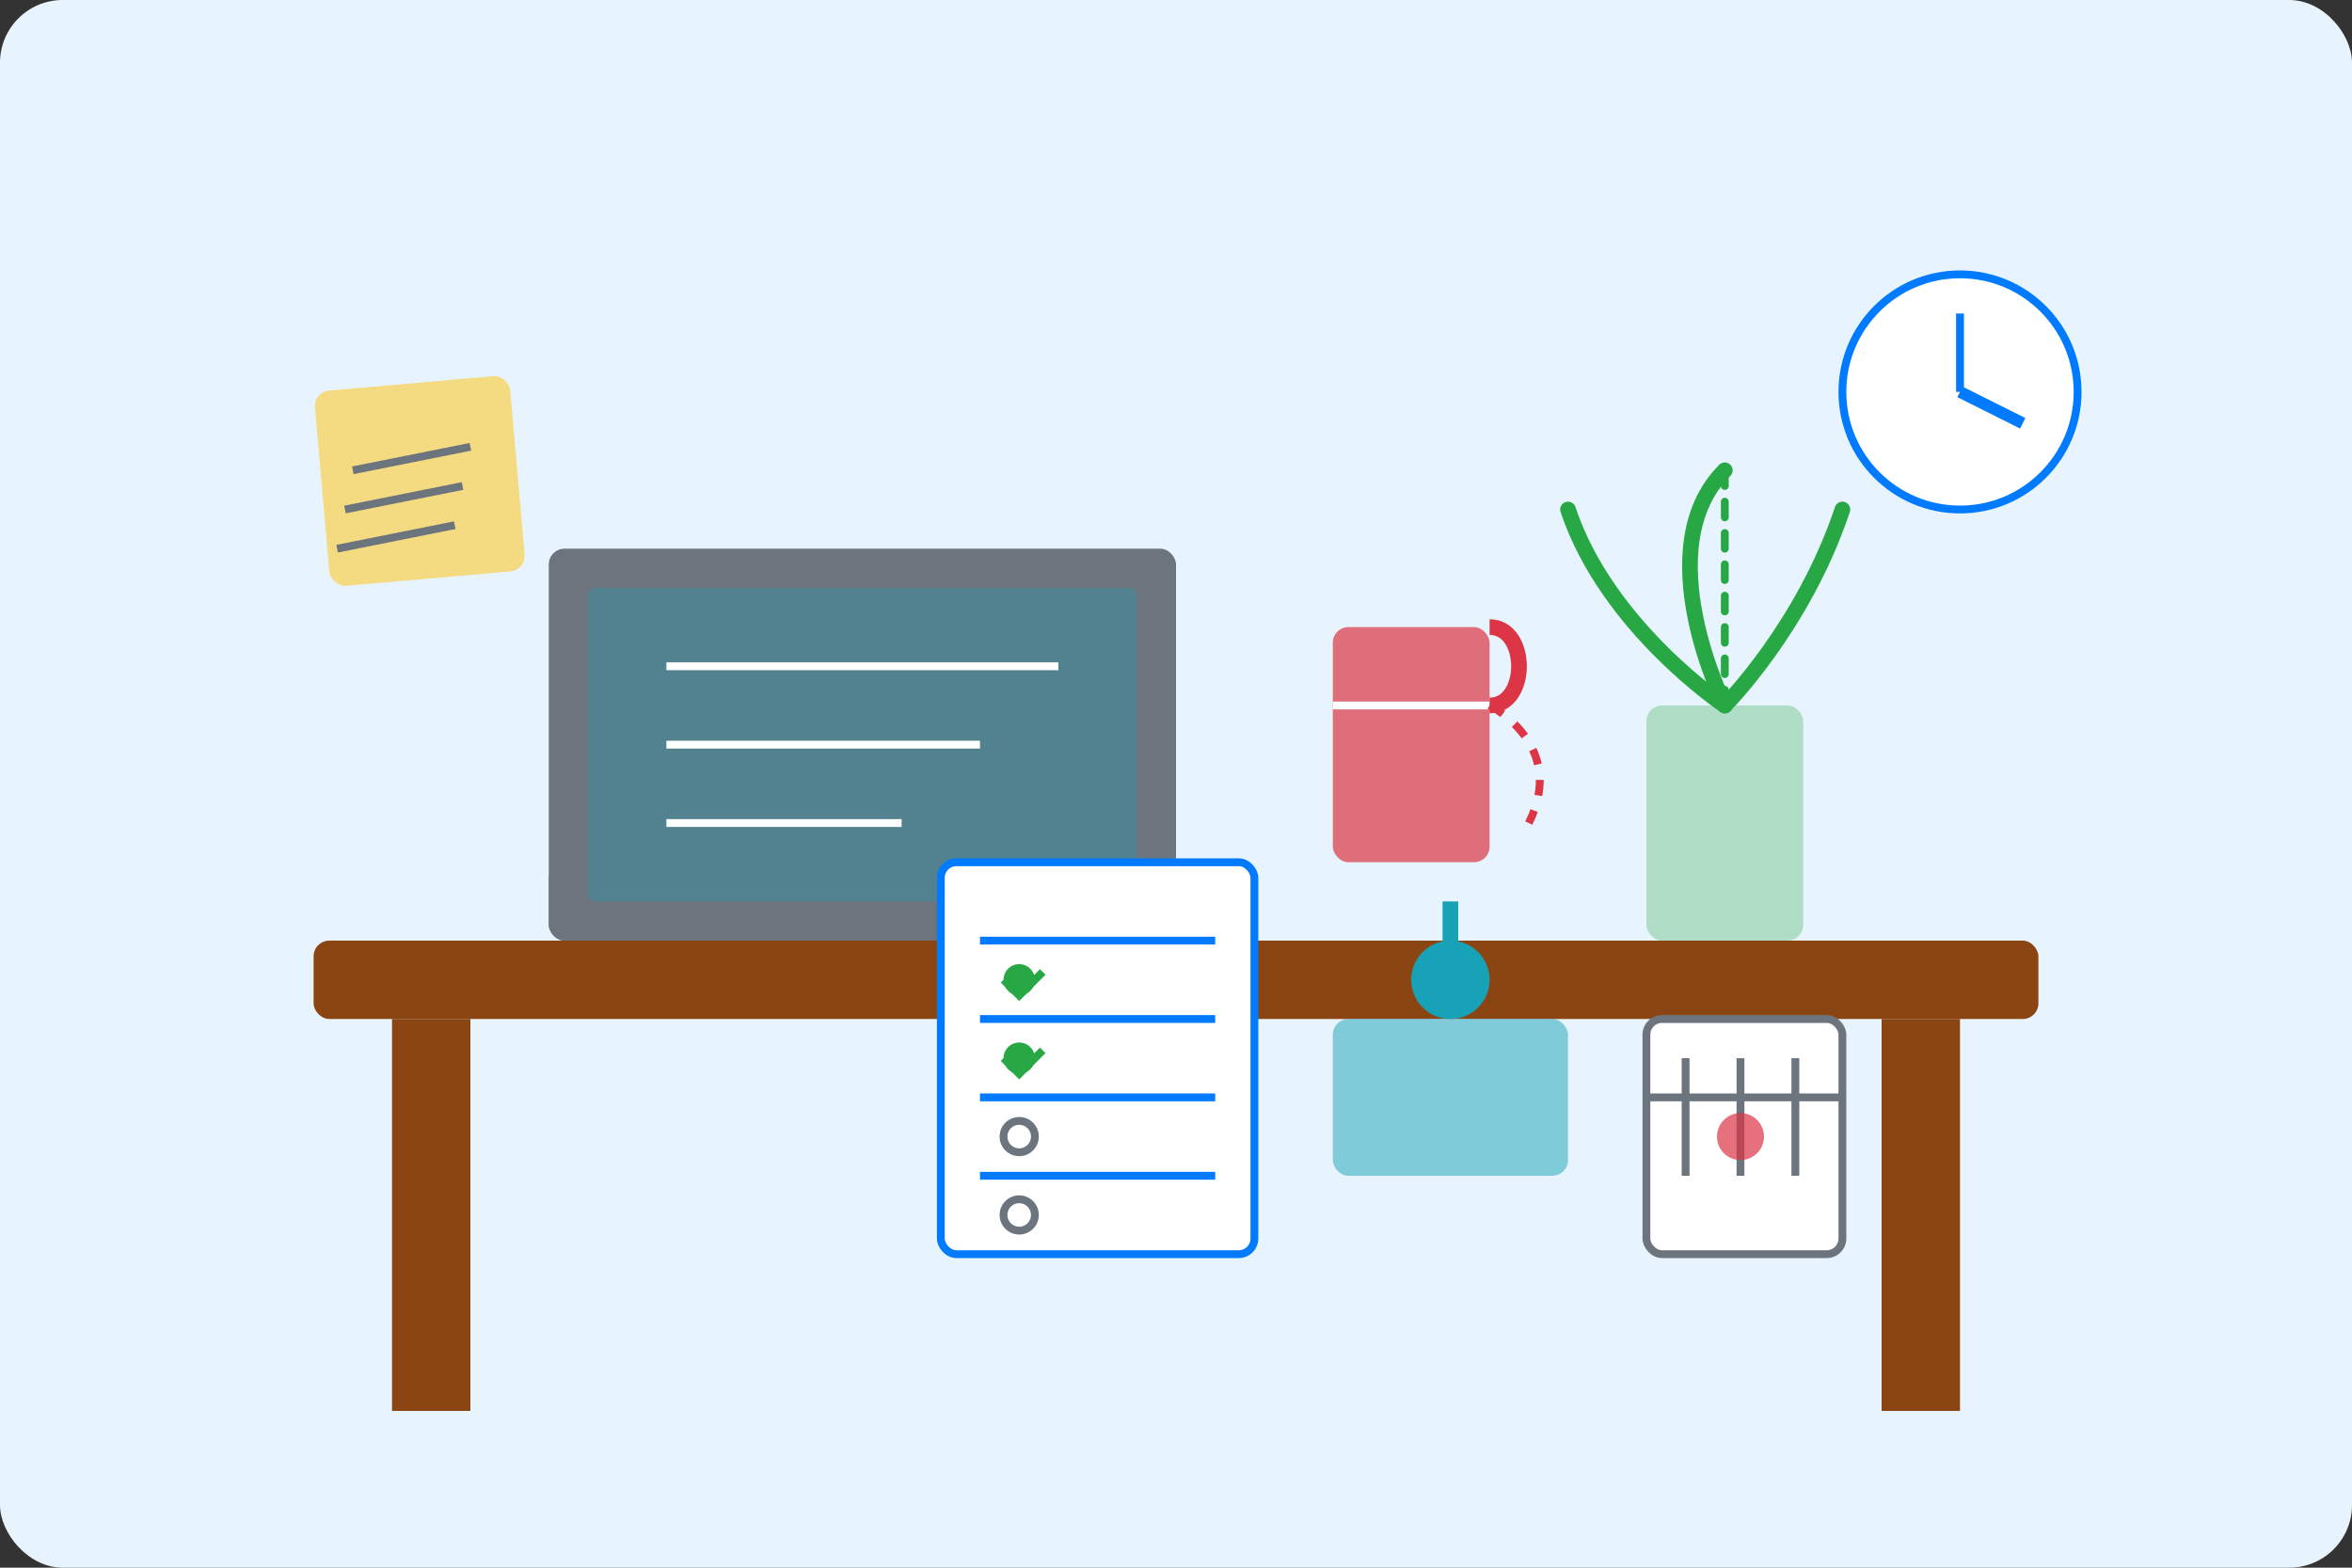 <svg width="300" height="200" viewBox="0 0 300 200" fill="none" xmlns="http://www.w3.org/2000/svg">
  <rect x="0" y="0" width="300" height="200" fill="#333333" stroke="none"/>
  <!-- Background -->
  <rect width="300" height="200" rx="8" fill="#E8F4FD"/>
  
  <!-- Office Desk -->
  <rect x="40" y="120" width="220" height="10" rx="2" fill="#8B4513"/>
  <rect x="50" y="130" width="10" height="50" fill="#8B4513"/>
  <rect x="240" y="130" width="10" height="50" fill="#8B4513"/>
  
  <!-- Laptop -->
  <rect x="70" y="70" width="80" height="50" rx="2" fill="#6C757D"/>
  <rect x="70" y="110" width="80" height="10" rx="2" fill="#6C757D"/>
  <rect x="75" y="75" width="70" height="40" rx="1" fill="#17A2B8" opacity="0.3"/>
  <path d="M85 85H135" stroke="white" stroke-width="1"/>
  <path d="M85 95H125" stroke="white" stroke-width="1"/>
  <path d="M85 105H115" stroke="white" stroke-width="1"/>
  
  <!-- Coffee Cup -->
  <rect x="170" y="80" width="20" height="30" rx="2" fill="#DC3545" opacity="0.7"/>
  <path d="M170 90H190" stroke="white" stroke-width="1"/>
  <path d="M190 90C195 90 195 80 190 80" stroke="#DC3545" stroke-width="2"/>
  <path d="M190 90C190 90 200 95 195 105" stroke="#DC3545" stroke-width="1" stroke-dasharray="2 2"/>
  
  <!-- Office Plant -->
  <rect x="210" y="90" width="20" height="30" rx="2" fill="#28A745" opacity="0.3"/>
  <path d="M220 90C220 90 210 70 220 60" stroke="#28A745" stroke-width="2" stroke-linecap="round"/>
  <path d="M220 90C220 90 230 80 235 65" stroke="#28A745" stroke-width="2" stroke-linecap="round"/>
  <path d="M220 90C220 90 205 80 200 65" stroke="#28A745" stroke-width="2" stroke-linecap="round"/>
  <path d="M220 90V60" stroke="#28A745" stroke-width="1" stroke-linecap="round" stroke-dasharray="2 2"/>
  
  <!-- Checklist -->
  <rect x="120" y="110" width="40" height="50" rx="2" fill="white" stroke="#007BFF" stroke-width="1"/>
  <path d="M125 120H155" stroke="#007BFF" stroke-width="1"/>
  <path d="M125 130H155" stroke="#007BFF" stroke-width="1"/>
  <path d="M125 140H155" stroke="#007BFF" stroke-width="1"/>
  <path d="M125 150H155" stroke="#007BFF" stroke-width="1"/>
  <circle cx="130" cy="125" r="2" fill="#28A745"/>
  <path d="M128 125L130 127L133 124" stroke="#28A745" stroke-width="1"/>
  <circle cx="130" cy="135" r="2" fill="#28A745"/>
  <path d="M128 135L130 137L133 134" stroke="#28A745" stroke-width="1"/>
  <circle cx="130" cy="145" r="2" stroke="#6C757D" stroke-width="1"/>
  <circle cx="130" cy="155" r="2" stroke="#6C757D" stroke-width="1"/>
  
  <!-- Cleaning Supplies -->
  <rect x="170" y="130" width="30" height="20" rx="2" fill="#17A2B8" opacity="0.5"/>
  <circle cx="185" cy="125" r="5" fill="#17A2B8"/>
  <path d="M185 115V125" stroke="#17A2B8" stroke-width="2"/>
  
  <!-- Calendar -->
  <rect x="210" y="130" width="25" height="30" rx="2" fill="white" stroke="#6C757D" stroke-width="1"/>
  <path d="M210 140H235" stroke="#6C757D" stroke-width="1"/>
  <path d="M215 135V150" stroke="#6C757D" stroke-width="1"/>
  <path d="M222 135V150" stroke="#6C757D" stroke-width="1"/>
  <path d="M229 135V150" stroke="#6C757D" stroke-width="1"/>
  <circle cx="222" cy="145" r="3" fill="#DC3545" opacity="0.7"/>
  
  <!-- Sticky Notes -->
  <rect x="40" y="50" width="25" height="25" rx="2" transform="rotate(-5 40 50)" fill="#FFC107" opacity="0.5"/>
  <path d="M45 60L60 57" stroke="#6C757D" stroke-width="1"/>
  <path d="M44 65L59 62" stroke="#6C757D" stroke-width="1"/>
  <path d="M43 70L58 67" stroke="#6C757D" stroke-width="1"/>
  
  <!-- Clock -->
  <circle cx="250" cy="50" r="15" fill="white" stroke="#007BFF" stroke-width="1"/>
  <path d="M250 50L250 40" stroke="#007BFF" stroke-width="1"/>
  <path d="M250 50L258 54" stroke="#007BFF" stroke-width="1.5"/>
</svg>
